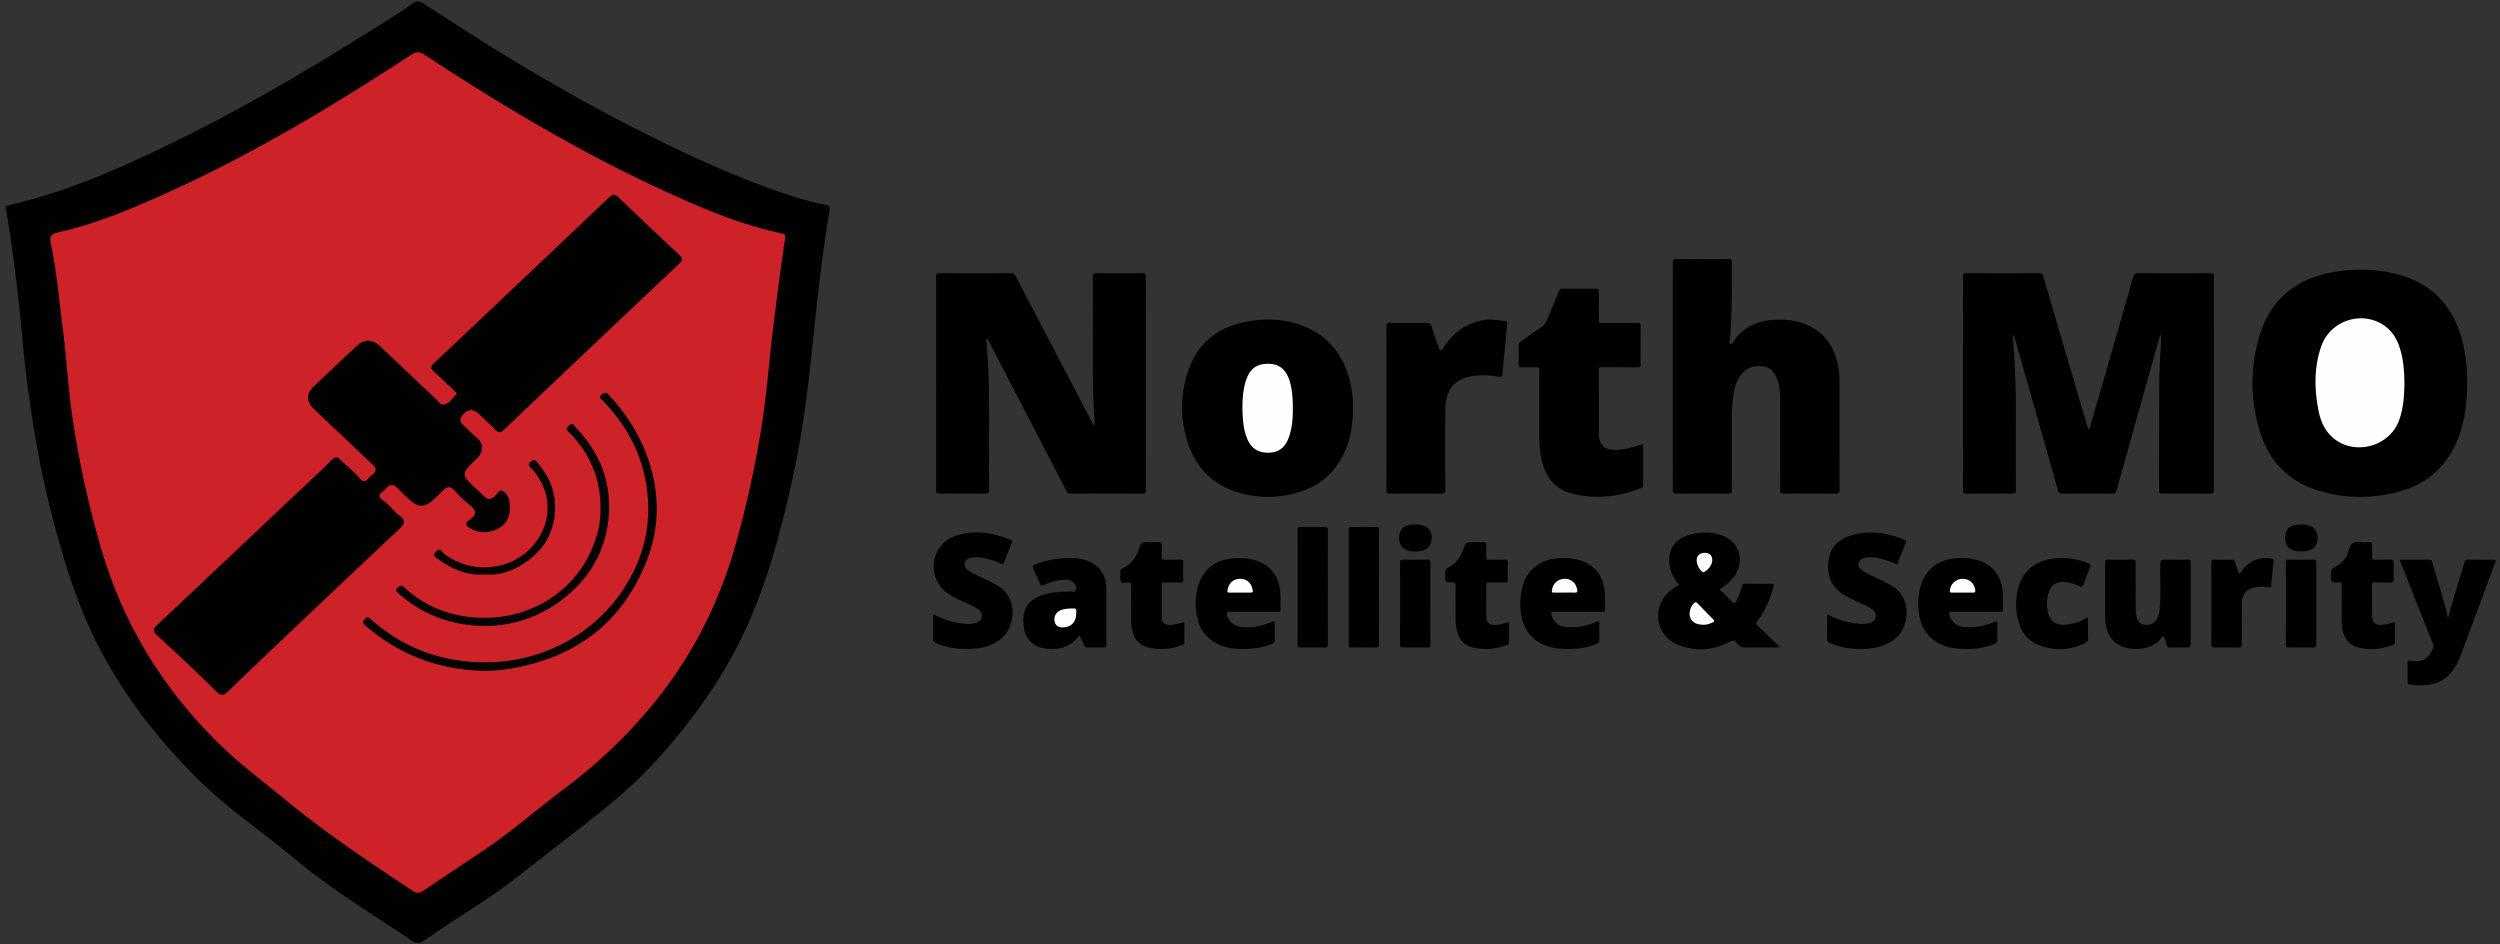<svg xmlns="http://www.w3.org/2000/svg" width="900" height="340">
  <rect width="100%" height="100%" fill="#333333" stroke="none"/>
  <g fill-rule="evenodd" clip-rule="evenodd">
    <path fill="#010101" d="M2.223 75.458c-.644-1.218.201-1.42 1.296-1.674 23.425-5.424 44.82-15.504 65.957-26.083 24.802-12.413 48.363-26.783 71.684-41.508 2.399-1.515 4.82-3.026 7.053-4.745 1.574-1.212 2.667-1.193 4.377-.09 11.103 7.158 22.161 14.392 33.51 21.19 13.783 8.256 27.781 16.188 42.16 23.513 15.574 7.933 31.366 15.397 47.873 21.433 6.904 2.525 13.894 4.848 21.164 6.272 1.378.27 1.568.61 1.334 1.999-2.395 14.223-4.071 28.53-5.52 42.868-1.817 17.975-3.852 35.939-7.784 53.64-4.534 20.416-9.86 40.604-19.451 59.549-6.112 12.073-13.758 23.222-22.455 33.741-6.006 7.267-12.491 14.151-19.642 20.411-8.598 7.529-17.888 14.297-26.878 21.396-8.074 6.377-16.106 12.769-24.817 18.368-6.527 4.197-13.015 8.455-19.383 12.863-1.811 1.254-2.875 1.075-4.624-.092-11.083-7.395-22.431-14.45-33.113-22.364-7.363-5.453-14.213-11.527-21.54-17.028-8.136-6.107-16.035-12.438-23.167-19.587-12.339-12.37-23.001-25.877-31.586-40.89-10.535-18.422-16.403-38.293-21.321-58.529-3.36-13.826-5.665-27.82-7.544-41.864-1.138-8.504-1.757-17.083-2.662-25.624C5.833 100.22 4.3 87.851 2.223 75.458z"/>
    <path fill="#CD2227" d="M282.708 85.285c-.811 5.713-1.536 10.562-2.178 15.42a1689.202 1689.202 0 0 0-2.386 18.894c-1.312 10.877-2.105 21.796-3.781 32.648-2.229 14.436-5.346 28.662-9.249 42.766-6.19 22.363-16.566 42.74-31.914 60.747a183.635 183.635 0 0 1-30.019 28.156c-9.612 7.175-18.575 15.117-28.554 21.861-7.393 4.998-14.856 9.902-22.259 14.888-1.264.852-2.253 1.057-3.673.116-15.886-10.517-31.725-21.067-46.343-33.196-7.503-6.226-15.375-12.029-22.405-18.791-21.004-20.207-35.483-43.908-43.501-71.233-4.529-15.434-7.93-31.087-10.308-46.917-1.567-10.429-2.106-20.991-3.44-31.456-1.344-10.544-2.248-21.148-4.392-31.594-.384-1.871-.297-3.303 2.229-3.86 14.152-3.117 27.317-8.72 40.341-14.642 30.672-13.947 59.295-31.151 87.238-49.418 1.799-1.176 2.919-1.13 4.703.039 29.342 19.257 59.526 37.203 91.917 51.568 11.506 5.103 23.22 9.831 35.702 12.525 2.207.477 2.274.654 2.272 1.479z"/>
    <path fill="#010101" d="M183.546 182.835c.133 3.566-1.626 6.266-4.846 7.764-3 1.396-6.261 1.41-9.289-.355-1.569-.914-2.377-1.787-.319-3.137 2.405-1.574 2.577-3.261.165-5.18-1.993-1.584-3.842-3.367-5.536-5.24-1.668-1.846-2.946-1.582-4.46.102-1.125 1.251-2.38 2.414-3.686 3.498-2.917 2.42-5.154 2.334-7.92-.223-1.558-1.439-3.167-2.841-4.597-4.39-1.727-1.868-3.238-.952-4.294.419-.834 1.083-3.849 1.996-.765 4.117 2.167 1.49 3.682 3.814 5.8 5.389 2.556 1.9 1.792 3.127-.13 4.928-14.305 13.412-28.53 26.901-42.757 40.388a2538.123 2538.123 0 0 0-18.729 17.937c-1.482 1.435-2.444 1.942-4.301.106a668.507 668.507 0 0 0-21.238-20.111c-1.947-1.764-1.365-2.632.125-4.035 16.971-15.976 33.91-31.979 50.854-47.979 3.93-3.711 7.9-7.386 11.739-11.18 1.259-1.243 2.035-1.346 3.306-.032 2.13 2.2 4.719 4.033 6.642 6.368 2.384 2.899 3.158-.186 4.372-.883 1.511-.868 2.273-2.245.539-3.794-1.74-1.556-3.403-3.19-5.095-4.793-5.387-5.101-10.789-10.189-16.152-15.313-2.771-2.647-2.79-5.462-.054-8.065 5.029-4.785 10.081-9.55 15.159-14.289 3.164-2.953 5.845-2.953 8.971-.006 6.71 6.326 13.376 12.694 20.095 19.013.862.812 1.528 2.239 3.17 1.638 1.785-.653 2.645-2.346 3.968-3.518.45-.4-.436-1.009-.894-1.44-2.392-2.244-4.724-4.547-7.162-6.747-1.111-1.003-1.479-1.657-.16-2.901a22518.859 22518.859 0 0 0 63.258-59.892c1.356-1.289 2.11-1.126 3.365.078 7.258 6.973 14.557 13.909 21.945 20.758 1.438 1.332 1.047 1.991-.154 3.126a23699.879 23699.879 0 0 0-63.002 59.698c-1.356 1.291-2.107 1.195-3.302-.067-1.811-1.913-3.779-3.694-5.721-5.492-2.426-2.249-4.72-1.802-6.414 1.152-.66 1.149-.176 1.933.668 2.717 1.708 1.589 3.348 3.244 5.097 4.792 2.354 2.083 2.102 4.296.523 6.613-.29.426-.726.764-1.102 1.133-5.321 5.235-5.321 5.234.022 10.292 1 .948 2.031 1.869 2.99 2.853 1.327 1.362 2.492 1.191 3.907.012.877-.731 1.359-2.718 2.885-1.84 1.292.743 2.16 2.258 2.38 3.855.095.711.091 1.437.134 2.156z"/>
    <path fill="#040303" d="M174.116 241.503c-16.34-.369-30.513-5.831-42.576-16.281-.878-.762-1.119-1.305-.287-2.293.915-1.085 1.434-.697 2.279.043 7.49 6.561 16.034 11.356 26 13.709 26.421 6.232 52.828-4.354 66.292-26.812 5.892-9.829 8.364-20.559 7.278-31.834-1.245-12.933-6.75-24.165-16.05-33.715-.708-.726-1.799-1.244-.324-2.356 1.038-.782 1.685-.648 2.453.188 6.871 7.468 12.005 15.745 14.895 25.412 3.462 11.584 3.103 23.065-1.17 34.088-8.607 22.203-25.5 35.423-50.359 39.247a50.635 50.635 0 0 1-8.431.604z"/>
    <path fill="#050303" d="M216.201 182.708c-.065-10.238-3.632-19.185-11.013-26.729-.766-.782-1.93-1.403-.475-2.721 1.637-1.483 2.042.118 2.703.804 8.249 8.56 12.374 18.762 11.824 30.232-.592 12.352-5.824 22.849-16.063 30.955-9.052 7.17-19.51 10.6-31.092 10.021-10.819-.543-20.534-4.386-28.542-11.57-.687-.615-1.499-1.072-.352-2.203 1.199-1.181 1.821-.541 2.628.205 5.391 4.975 11.822 8.241 19.112 9.758 20.185 4.195 40.222-5.406 48.022-23.568 2.372-5.522 3.23-9.352 3.248-15.184z"/>
    <path fill="#060303" d="M174.404 206.809c-6.467.501-11.719-1.962-16.544-5.427-.781-.56-2.506-1.152-.928-2.834 1.571-1.674 2.134.137 2.745.619 10.933 8.656 28.186 6.222 35.178-7.143 3.598-6.877 3.04-15.393-2.557-22.272-.265-.325-.529-.655-.83-.948-.837-.817-1.832-1.471-.322-2.682 1.457-1.169 1.998.076 2.56.737 3.747 4.408 6.015 9.281 6.125 15.13.168 8.961-3.597 15.893-11.252 20.889-4.242 2.769-8.993 4.473-14.175 3.931z"/>
    <g>
      <path d="M777.661 120.719c-.519 1.822-1.044 3.643-1.557 5.466-4.709 16.757-9.425 33.513-14.103 50.278-.26.931-.613 1.255-1.609 1.246-5.959-.052-11.919-.053-17.878 0-1.042.01-1.425-.344-1.699-1.313-5.153-18.25-10.343-36.489-15.529-54.729-.102-.358-.053-.802-.478-1.018-.352.2-.185.51-.164.758a331.878 331.878 0 0 1 1.071 30.068c-.077 8.319-.033 16.639.007 24.958.005.983-.228 1.284-1.245 1.274a896.1 896.1 0 0 0-16.559 0c-1.028.01-1.24-.321-1.239-1.289a31705.2 31705.2 0 0 0-.009-76.793c-.001-1.114.341-1.287 1.344-1.282 8.679.039 17.358.037 26.038.001.902-.003 1.28.217 1.548 1.136a22355.892 22355.892 0 0 0 15.791 53.778c.13.441.129.955.56 1.335.516-.325.471-.904.602-1.359a17307.223 17307.223 0 0 0 15.359-53.407c.336-1.179.816-1.504 2.031-1.495 8.599.064 17.198.051 25.797.011.973-.004 1.266.203 1.264 1.228-.031 25.598-.03 51.195-.002 76.792.001 1.019-.2 1.359-1.294 1.349a975.61 975.61 0 0 0-17.278-.007c-.96.008-1.192-.289-1.189-1.216.055-13.438.021-26.876.129-40.313.037-4.59.411-9.178.624-13.767.025-.541.003-1.084.003-1.627l-.336-.063zM394.016 153.595c0-1.148.051-1.968-.008-2.779-.754-10.38-.575-20.777-.586-31.17-.006-6.679.02-13.359-.023-20.038-.006-.989.242-1.275 1.255-1.266 5.559.052 11.119.042 16.678.008.875-.005 1.233.129 1.232 1.144-.031 25.678-.03 51.356-.002 77.035.001.99-.337 1.176-1.231 1.172a3466.35 3466.35 0 0 0-25.798.006c-.918.004-1.319-.37-1.71-1.126a44187.539 44187.539 0 0 0-27.894-53.817c-.156-.301-.203-.696-.607-.848-.404.258-.212.65-.185.964 1.539 17.764.708 35.568.946 53.354.015 1.137-.262 1.492-1.439 1.479a849.73 849.73 0 0 0-16.438-.007c-.958.007-1.203-.294-1.202-1.224.022-25.638.025-51.276-.005-76.915-.001-1.046.344-1.226 1.296-1.222 8.559.036 17.119.036 25.678-.002.855-.004 1.265.3 1.638 1.013 9.15 17.521 18.318 35.032 27.485 52.544.248.477.512.946.92 1.695zM888.187 137.904c-.034 6.387-.678 12.685-2.842 18.747-3.715 10.409-10.817 17.309-21.499 20.25-9.813 2.702-19.708 2.706-29.437-.349-10.558-3.314-17.53-10.519-20.796-21.014-3.541-11.376-3.624-22.954-.278-34.384 3.736-12.761 12.473-20.34 25.433-22.963 7.808-1.58 15.664-1.512 23.439.333 13.117 3.112 20.977 11.516 24.295 24.41a47.524 47.524 0 0 1 1.149 6.12c.356 2.937.577 5.886.536 8.85zM602.222 135.323c0-13.518.016-27.037-.028-40.554-.004-1.204.287-1.528 1.511-1.514 6.198.069 12.398.053 18.598.009.956-.007 1.18.268 1.18 1.199 0 9.354.075 18.71-.733 28.044-.035.402-.396 1.022.282 1.224.604.18.796-.418 1.05-.798 3.318-4.969 8.122-7.294 13.931-7.735 3.567-.271 7.126-.099 10.561 1.018 7.301 2.374 11.437 7.549 13.025 14.921.474 2.197.619 4.429.62 6.671.003 12.798-.018 25.596.031 38.395.005 1.237-.342 1.521-1.535 1.51-6.198-.06-12.397-.049-18.597-.006-.995.006-1.278-.276-1.275-1.274.033-10.798.029-21.597.014-32.395-.003-2.281-.143-4.557-.819-6.759-.817-2.657-2.144-4.879-5.174-5.356-3.185-.501-5.958.345-8.03 2.918-1.876 2.33-2.459 5.163-2.874 8.025-.401 2.773-.502 5.569-.5 8.371.007 8.399-.014 16.798.025 25.196.005.982-.226 1.283-1.244 1.275a1156.21 1156.21 0 0 0-18.717.002c-1.08.009-1.324-.318-1.322-1.354.03-13.677.02-27.355.02-41.033zM487.107 146.739c-.112 5.669-.781 10.995-3.062 16.002-3.201 7.032-8.45 11.871-15.804 14.233-7.287 2.342-14.726 2.548-22.083.423-9.604-2.774-15.865-9.174-18.762-18.678-2.549-8.361-2.476-16.85.314-25.127 3.495-10.365 11.053-16.137 21.712-17.924 5.775-.968 11.564-.91 17.213.806 10.746 3.264 17.012 10.681 19.527 21.461.694 2.971.883 6.001.945 8.804zM591.484 159.9c.022.408.053.719.054 1.03.003 4.479.002 8.958.001 13.436 0 .509.081.992-.585 1.261-8.127 3.279-16.482 4.2-25.01 2.059-6.572-1.649-9.811-6.446-11.11-12.796-.499-2.436-.689-4.905-.691-7.387-.007-8.038-.017-16.076.017-24.114.004-.913-.195-1.25-1.173-1.205-1.796.083-3.599-.001-5.397.036-.662.014-.914-.168-.902-.869.037-2.359.034-4.719 0-7.078-.009-.613.267-.933.726-1.253 2.521-1.763 5.007-3.579 7.55-5.311.868-.592 1.418-1.319 1.813-2.278 1.46-3.542 2.994-7.053 4.465-10.591.259-.62.528-.94 1.281-.933 3.998.043 7.998.043 11.996.002.86-.009 1.084.292 1.075 1.104-.036 3.199-.022 6.398-.012 9.597.007 1.854-.2 1.629 1.692 1.634 4.079.011 8.158.031 12.236-.017.913-.011 1.138.274 1.13 1.155a746.407 746.407 0 0 0 0 13.796c.009.87-.272 1.052-1.087 1.045-4.279-.039-8.559.006-12.837-.038-.869-.009-1.163.182-1.158 1.109.037 7.598.003 15.196.028 22.794.014 4.077 2.045 6.002 6.149 5.868 2.815-.092 5.534-.733 8.206-1.591.489-.156.983-.296 1.543-.465zM499.1 146.962c0-9.795.015-19.591-.022-29.387-.004-1.017.2-1.372 1.3-1.355 4.477.066 8.955.052 13.433.007.88-.009 1.239.283 1.498 1.114.797 2.55 1.688 5.072 2.571 7.594.14.401.067.984.775 1.042.656.053.776-.438 1.021-.825 3.322-5.256 7.918-8.732 14.101-9.842 2.735-.491 5.493-.165 8.227.306.756.13.613.602.572 1.058-.264 2.904-.54 5.807-.814 8.71-.286 3.022-.615 6.042-.839 9.069-.072.981-.2 1.341-1.361 1.153-3.722-.604-7.475-.798-11.184.139-4.571 1.155-7.311 4.308-7.854 9.02a32.8 32.8 0 0 0-.214 3.707c-.018 9.316-.023 18.632.012 27.948.003.968-.212 1.297-1.24 1.289-6.237-.048-12.475-.054-18.712.004-1.11.011-1.295-.357-1.291-1.362.035-9.797.021-19.593.021-29.389zM604.452 210.539c-1.772-2.189-3.096-4.503-3.45-7.317-.619-4.911 1.536-8.671 6.208-10.349 4.031-1.448 8.177-1.533 12.253-.279 7.004 2.154 9.098 10.055 4.244 15.704-1.155 1.345-2.515 2.458-4.01 3.402-.472.299-.76.502-.182 1.024a132.346 132.346 0 0 1 4.356 4.118c.562.556.74.25 1.021-.235.97-1.672 1.727-3.437 2.112-5.322.193-.942.595-1.163 1.511-1.144 2.998.064 5.999.058 8.998.005.928-.017 1.171.177.913 1.125-1.219 4.476-3.012 8.683-5.825 12.392-.587.772-.35 1.083.214 1.615 2.635 2.489 5.233 5.018 8.047 7.725-.656.036-1.069.078-1.482.079-3.6.005-7.2-.05-10.799.03-1.301.028-2.236-.304-3.11-1.312-1.364-1.572-1.401-1.438-3.221-.525-6.148 3.087-12.509 3.356-18.745.572-7.736-3.453-8.873-13.608-2.344-19.087 1.011-.847 2.152-1.493 3.291-2.221zM657.78 221.181c2.564 1.219 5.039 2.193 7.65 2.78 2.036.458 4.087.771 6.179.596.591-.05 1.198-.157 1.749-.366 2.235-.85 2.624-3.212.769-4.722-1.313-1.07-2.91-1.65-4.424-2.363-2.167-1.019-4.357-1.985-6.37-3.31-4.495-2.958-5.797-7.274-5.048-12.308.709-4.772 3.889-7.508 8.297-8.806 6.583-1.938 12.965-.867 19.181 1.708.438.182.604.37.389.893a246.19 246.19 0 0 0-2.9 7.348c-.294.787-.692.421-1.1.245-2.467-1.065-4.995-1.907-7.684-2.198-1.041-.113-2.073-.119-3.099.118-1.13.262-2.029.822-2.256 2.034-.211 1.127.431 1.916 1.289 2.516 1.38.963 2.92 1.644 4.43 2.37 2.192 1.056 4.393 2.077 6.488 3.342 7.063 4.262 6.396 15.273.098 19.514-2.989 2.012-6.292 2.864-9.827 3.012-4.439.185-8.771-.271-12.888-2.104-.676-.301-.955-.65-.942-1.417.048-2.905.019-5.808.019-8.882zM335.94 221.164c3.445 1.699 6.833 2.847 10.428 3.295 1.587.198 3.188.305 4.76-.139 1.15-.323 2.025-.969 2.274-2.209.256-1.273-.388-2.168-1.374-2.832-2.197-1.482-4.707-2.35-7.063-3.521-1.829-.909-3.644-1.849-5.138-3.263a11.633 11.633 0 0 1 4.293-19.596c6.774-2.309 13.396-1.151 19.851 1.517.517.213.477.491.3.931-.973 2.403-1.948 4.808-2.852 7.237-.271.729-.62.523-1.079.321-2.459-1.081-4.987-1.926-7.675-2.225-1.082-.121-2.154-.124-3.216.13-1.085.259-1.944.831-2.179 1.975-.229 1.116.381 1.945 1.249 2.533 1.791 1.212 3.774 2.071 5.729 2.979 1.847.858 3.653 1.78 5.383 2.871 6.711 4.231 6.008 14.195 1.095 18.467-2.367 2.059-5.128 3.239-8.195 3.659-5.308.728-10.51.377-15.516-1.745-.82-.348-1.115-.783-1.096-1.681.06-2.831.021-5.665.021-8.704zM863.996 201.489c3.587 0 7.181.015 10.775-.014.717-.005.734.514.851.937 1.852 6.757 4.207 13.374 5.68 20.135 1.684-6.711 3.968-13.354 5.876-20.105.214-.758.561-.984 1.329-.974 3.04.044 6.08.043 9.119.003.872-.012.993.192.688 1.006-4.135 11.068-8.228 22.153-12.36 33.223-.94 2.521-2.183 4.894-4.009 6.907-3.079 3.395-7.106 4.227-11.445 4.133-.994-.021-1.983-.215-2.978-.306-.513-.047-.794-.223-.789-.806.021-2.399.023-4.8-.003-7.199-.007-.633.264-.747.801-.639.392.078.79.13 1.188.17 4.294.428 5.945-1.642 7.326-4.955.223-.536-.067-.935-.237-1.362-3.831-9.647-7.673-19.291-11.509-28.937-.145-.361-.399-.697-.303-1.217zM788.658 217.334c0 4.8-.038 9.6.027 14.398.017 1.144-.361 1.414-1.424 1.373-1.957-.074-3.92-.055-5.879-.005-.774.02-1.156-.238-1.352-.991-.208-.808-.565-1.577-.821-2.375-.238-.744-.6-.854-1.038-.197-2.825 4.233-9.711 4.921-13.981 3.288-3.7-1.415-5.522-4.311-6.106-8.083-.17-1.101-.211-2.229-.215-3.346-.02-6.239.01-12.479-.029-18.719-.006-.93.224-1.235 1.189-1.215 2.878.063 5.76.068 8.639-.001.997-.024 1.174.333 1.17 1.232-.023 5.68-.002 11.358.032 17.038.004.713.105 1.439.267 2.136.365 1.574 1.099 2.879 2.907 3.067 1.745.183 3.255-.31 4.256-1.858.802-1.242 1.079-2.659 1.2-4.1.428-5.07.113-10.151.193-15.228.036-2.264.006-2.264 2.248-2.264 2.48 0 4.962.063 7.438-.029 1.112-.041 1.31.353 1.3 1.357-.047 4.841-.021 9.682-.021 14.522zM388.487 228.654c-.234.371-.341.59-.493.772-3.386 4.092-7.86 4.787-12.718 3.859-3.791-.723-6.277-3.762-6.723-7.775-.164-1.476-.207-2.954.072-4.42.763-4.013 3.582-5.959 7.198-7.048 2.938-.885 5.976-1.015 9.02-1.037.12-.001.243.018.359-.003.714-.127 1.831.293 2.062-.411.312-.952-.044-2.06-.804-2.881-.697-.754-1.603-.996-2.599-1.025-2.828-.084-5.439.796-7.982 1.876-.926.393-1.284.24-1.638-.689a50.102 50.102 0 0 0-2.219-5.039c-.495-.965-.178-1.271.681-1.63 2.944-1.231 6.012-1.914 9.178-2.139 2.79-.198 5.587-.335 8.342.402 5 1.337 7.991 4.985 8.054 10.158.083 6.838.011 13.679.037 20.518.002.732-.215.971-.946.955-1.919-.041-3.84-.046-5.759.003-.722.019-1.072-.272-1.353-.894-.491-1.089-1.061-2.143-1.769-3.552zM711.384 220.246c-2.88 0-5.761.031-8.64-.019-.895-.016-1.187.131-.942 1.109.641 2.57 2.706 4.235 5.714 4.426 3.574.226 7-.407 10.293-1.808 1.235-.526 1.246-.513 1.249.883.004 1.72-.072 3.443.027 5.158.063 1.078-.379 1.566-1.319 1.931-4.715 1.826-9.58 2.011-14.518 1.379a15.076 15.076 0 0 1-5.641-1.904c-3.874-2.234-5.964-5.693-6.685-10.015-.559-3.347-.448-6.693.403-9.993 1.54-5.969 6.065-9.794 12.214-10.341 2.44-.218 4.877-.219 7.277.32 6.275 1.41 9.859 5.761 10.235 12.469.103 1.834-.005 3.68.065 5.517.03.797-.293.908-.976.9-2.916-.029-5.837-.012-8.756-.012zM568.125 220.246c-2.92 0-5.84.031-8.759-.019-.911-.016-1.047.246-.846 1.091.613 2.573 2.694 4.252 5.696 4.443 3.615.23 7.098-.373 10.393-1.872 1.023-.466 1.211-.185 1.184.81a82.567 82.567 0 0 0 .007 5.519c.034.879-.324 1.272-1.082 1.596-4.122 1.76-8.444 1.957-12.826 1.717-1.805-.099-3.574-.429-5.267-1.065-5.144-1.933-8.061-5.718-8.979-11.06a23.713 23.713 0 0 1 .396-9.992c1.536-5.978 6.045-9.8 12.197-10.358 2.439-.222 4.876-.221 7.277.313 6.275 1.395 9.868 5.744 10.254 12.452.105 1.834 0 3.68.065 5.517.027.766-.235.934-.953.925-2.917-.039-5.837-.017-8.757-.017zM451.227 220.246c-2.918 0-5.836.03-8.753-.019-.869-.015-.965.268-.803 1.033.541 2.553 2.656 4.294 5.65 4.495 3.61.243 7.091-.348 10.389-1.844.948-.43 1.241-.297 1.206.773a76.83 76.83 0 0 0 .004 5.515c.036.921-.335 1.322-1.146 1.666-3.775 1.602-7.743 1.827-11.755 1.727-1.959-.049-3.897-.332-5.767-.969-4.939-1.684-8.045-5.076-9.219-10.142-.879-3.796-.778-7.623.258-11.385 1.599-5.808 6.062-9.49 12.067-10.041 2.478-.228 4.954-.226 7.392.325 6.13 1.385 9.817 5.774 10.161 12.139.106 1.953.025 3.915.083 5.872.02.697-.23.873-.895.866-2.957-.028-5.915-.011-8.872-.011zM543.259 223.926c0 2.521-.011 4.916.01 7.31.004.476-.171.711-.606.879-4.137 1.598-8.37 2.057-12.684.924-3.426-.9-5.016-3.453-5.665-6.743-.399-2.018-.284-4.061-.291-6.096-.011-3.157-.032-6.316.017-9.474.014-.856-.262-1.063-1.084-1.06-2.735.014-2.657-.022-2.771-2.804-.052-1.277.293-2.124 1.426-2.692 2.64-1.325 4.157-3.503 5.113-6.276.956-2.774 1.098-2.726 4.019-2.726 1.119 0 2.239.03 3.357-.01.714-.025.998.207.974.955-.048 1.478.02 2.959-.027 4.437-.023.735.225.967.957.95 1.918-.043 3.838.013 5.756-.027.731-.016 1.065.121 1.041.967a113.113 113.113 0 0 0-.001 6.354c.021.788-.278.921-.971.907-1.918-.04-3.837.016-5.755-.029-.746-.017-1.041.152-1.032.976.043 3.797.001 7.595.027 11.393.014 2.086 1.202 3.114 3.323 2.947 1.629-.131 3.199-.584 4.867-1.062zM407.18 217.797c0-2.718-.032-4.958.018-7.196.017-.754-.221-.939-.947-.938-.941.003-2.504.417-2.705-.173-.427-1.253-.183-2.742-.17-4.134.003-.353.39-.508.657-.642 3.313-1.649 5.275-4.383 6.239-7.87.39-1.412 1.198-1.836 2.605-1.705 1.388.129 2.801.092 4.195.007.992-.061 1.211.325 1.166 1.229-.069 1.356.035 2.721-.037 4.077-.046.873.276 1.074 1.092 1.051 1.917-.054 3.838.006 5.757-.028.658-.012.916.165.903.867a184.126 184.126 0 0 0 0 6.479c.012.679-.199.894-.882.88-1.999-.04-3.999.014-5.998-.029-.694-.015-.872.217-.867.886.028 3.879-.005 7.758.022 11.637.014 1.917 1.214 2.945 3.236 2.797 1.397-.103 2.772-.367 4.094-.852.566-.207.853-.178.837.574a194.29 194.29 0 0 0-.005 6.478c.007.529-.193.79-.667.971-4.026 1.538-8.155 1.971-12.353.95-3.702-.899-5.363-3.621-5.949-7.171-.472-2.865-.123-5.751-.241-8.145zM842.979 217.587c0-2.319-.025-4.639.015-6.957.013-.724-.184-1.063-.937-.945-.078.013-.16.002-.239.002-2.679-.021-2.596-.024-2.713-2.653-.06-1.351.27-2.275 1.496-2.904 2.535-1.3 4.276-3.305 4.933-6.101.559-2.381 1.9-3.316 4.331-2.89 1.009.177 2.076.064 3.113.019.726-.031.992.222.971.959-.042 1.479.02 2.96-.023 4.438-.021.737.242.962.969.945 1.919-.043 3.84.026 5.758-.032.856-.026 1.086.267 1.064 1.092a127.29 127.29 0 0 0-.002 6.117c.016.759-.174 1.053-.992 1.028-1.917-.059-3.839.012-5.757-.034-.746-.018-1.054.15-1.044.975.04 3.639-.012 7.278.027 10.917.028 2.749 1.192 3.687 3.97 3.348a16.523 16.523 0 0 0 3.495-.797c.558-.195.785-.056.776.581a264.017 264.017 0 0 0-.002 6.479c.007.528-.202.79-.676.972-4.062 1.562-8.233 2.022-12.46.936-3.73-.958-5.799-3.922-6.012-8.417-.112-2.354-.02-4.717-.02-7.076-.013-.002-.027-.002-.041-.002zM751.698 226.624c0 .88-.092 1.771.021 2.637.169 1.279-.37 1.978-1.493 2.48-5.465 2.447-11.008 2.604-16.527.371-3.496-1.415-5.708-4.183-6.839-7.75-1.324-4.176-1.417-8.434-.308-12.658 1.615-6.151 6.239-9.923 12.873-10.629 4.245-.451 8.363.038 12.332 1.707.921.388 1.048.761.646 1.662-.893 2.004-1.682 4.057-2.447 6.113-.252.676-.506.83-1.184.526-1.532-.687-3.106-1.252-4.79-1.483-3.605-.497-5.735.886-6.644 4.436a13.26 13.26 0 0 0 .024 6.76c.781 2.945 2.733 4.292 5.741 4.115 2.725-.161 5.277-.858 7.624-2.246.814-.481 1.013-.266.979.6-.041 1.118-.008 2.239-.008 3.359zM496.46 211.486c0 6.8-.017 13.6.02 20.398.005.912-.198 1.244-1.174 1.223-2.878-.064-5.759-.043-8.639-.011-.771.009-1.144-.136-1.142-1.034.024-13.799.021-27.598.005-41.397-.001-.729.225-.962.957-.953 2.96.035 5.92.053 8.879-.009.922-.02 1.118.269 1.113 1.145-.036 6.879-.019 13.758-.019 20.638zM478.02 211.363c0 6.796-.02 13.592.022 20.388.006 1.006-.18 1.396-1.293 1.362-2.836-.086-5.676-.052-8.514-.015-.79.011-1.115-.159-1.113-1.043.025-13.792.025-27.583 0-41.375-.002-.841.319-.976 1.048-.968 2.918.032 5.837.053 8.754-.01.927-.02 1.119.282 1.115 1.152-.034 6.837-.019 13.673-.019 20.509zM796.102 217.213c0-4.839.019-9.679-.018-14.518-.006-.893.177-1.272 1.174-1.233 2.037.08 4.08.061 6.117.005.747-.021 1.052.269 1.244.936.322 1.11.71 2.201 1.091 3.294.1.285.076.715.463.774.394.061.485-.354.649-.609.879-1.366 2.017-2.461 3.364-3.366 2.336-1.568 4.897-1.795 7.59-1.403.597.087.794.341.729.95-.313 2.9-.616 5.802-.858 8.709-.063.741-.313.767-.957.681-1.344-.179-2.7-.256-4.065-.117-3.661.37-5.538 2.365-5.558 6.055-.025 4.799-.037 9.599.018 14.397.013 1.035-.229 1.376-1.312 1.345-2.757-.08-5.52-.071-8.277-.004-1.065.025-1.437-.238-1.421-1.377.064-4.84.027-9.68.027-14.519zM833.859 217.376c0 4.835-.022 9.669.021 14.503.008.933-.242 1.244-1.2 1.226-2.915-.056-5.833-.039-8.749-.008-.752.008-1.048-.191-1.046-1.006.024-9.869.023-19.737 0-29.606-.001-.782.222-1.026 1.015-1.016 2.996.043 5.993.046 8.989-.001.829-.013.988.303.984 1.046-.026 4.954-.014 9.908-.014 14.862zM514.939 217.305c0 4.88-.021 9.76.02 14.639.007.865-.179 1.183-1.111 1.163-2.919-.061-5.84-.05-8.759-.006-.847.013-1.084-.268-1.082-1.096.023-9.84.022-19.679.001-29.519-.002-.782.233-1.026 1.019-1.017 2.959.04 5.919.049 8.878-.004.859-.016 1.061.254 1.054 1.08-.038 4.92-.02 9.84-.02 14.76zM509.576 188.84c.399 0 .802-.034 1.196.005 3.688.373 5.504 3.251 4.287 6.765-.457 1.318-1.406 2.132-2.691 2.513-1.876.555-3.79.573-5.668.004-2.061-.625-3.11-2.34-2.998-4.751.113-2.412 1.217-3.82 3.379-4.328.822-.194 1.651-.285 2.495-.208zM828.438 188.788c.479.023.961.011 1.434.075 3.538.483 5.242 3.157 4.183 6.58-.419 1.355-1.349 2.251-2.699 2.659-1.837.554-3.704.589-5.549.071-2.188-.613-3.264-2.27-3.174-4.737.092-2.518 1.229-3.922 3.547-4.427a10.45 10.45 0 0 1 2.258-.221z"/>
      <path fill="#FEFEFE" d="M865.596 138.138c-.072 4.31-.356 8.808-1.901 13.119-3.478 9.705-16.45 13.017-24.078 6.12-2.873-2.597-4.284-6.038-4.994-9.747-1.477-7.719-1.598-15.44 1.021-22.945 3.385-9.704 15.474-13.233 23.402-6.947 3.313 2.627 4.743 6.33 5.611 10.305.71 3.252.904 6.559.939 10.095zM465.419 148.054c-.032 2.487-.211 6.15-1.537 9.647-1.354 3.57-3.667 5.225-7.313 5.265-3.749.041-6.229-1.64-7.648-5.192-.928-2.322-1.334-4.759-1.495-7.237-.277-4.238-.254-8.462.829-12.611.17-.653.396-1.297.65-1.923 1.437-3.536 3.816-5.079 7.729-5.037 3.583.039 5.906 1.698 7.269 5.167.396 1.007.687 2.043.896 3.1.499 2.517.636 5.065.62 8.821zM613.694 224.888c-2.679.141-4.465-.809-5.134-2.397-.691-1.645-.133-3.921 1.246-5.297.501-.5.826-.524 1.342.021a250.892 250.892 0 0 0 5.606 5.743c.538.533.469.796-.172 1.105-1.096.53-2.237.839-2.888.825z"/>
      <path fill="#FDFDFD" d="M616.415 201.788c-.153 1.726-1.222 3.08-2.815 4.094-.209.134-.375.19-.638.035-1.453-.856-2.553-3.605-2.027-5.149.44-1.295 1.825-1.98 3.421-1.694 1.374.245 2.082 1.099 2.059 2.714z"/>
      <path fill="#FEFEFE" d="M387.459 220.654c-.021 3.124-1.579 4.955-4.424 5.2-1.68.145-2.786-.414-3.243-1.639-.561-1.5-.026-3.248 1.283-4.134 1.027-.694 2.219-.85 3.409-.983.435-.048.876-.042 1.314-.052 1.673-.035 1.673-.034 1.661 1.608zM706.539 213.325c-1.319 0-2.638-.002-3.957.001-.385.001-.674-.005-.65-.562.101-2.403 2.075-4.341 4.537-4.397 2.514-.059 4.443 1.729 4.634 4.222.049.634-.187.752-.728.743-1.278-.02-2.558-.007-3.836-.007zM563.186 213.326c-1.279-.001-2.559-.007-3.837.003-.445.003-.745-.017-.686-.638.241-2.509 2.123-4.306 4.599-4.325 2.441-.02 4.221 1.604 4.536 4.058.089.688-.056.939-.776.915-1.278-.044-2.558-.013-3.836-.013zM446.332 213.325c-1.274 0-2.549-.013-3.823.006-.561.008-.743-.13-.646-.763.398-2.608 2.158-4.229 4.664-4.202 2.401.026 4.083 1.619 4.459 4.135.099.66-.077.848-.71.833-1.316-.029-2.63-.009-3.944-.009z"/>
    </g>
  </g>
</svg>
